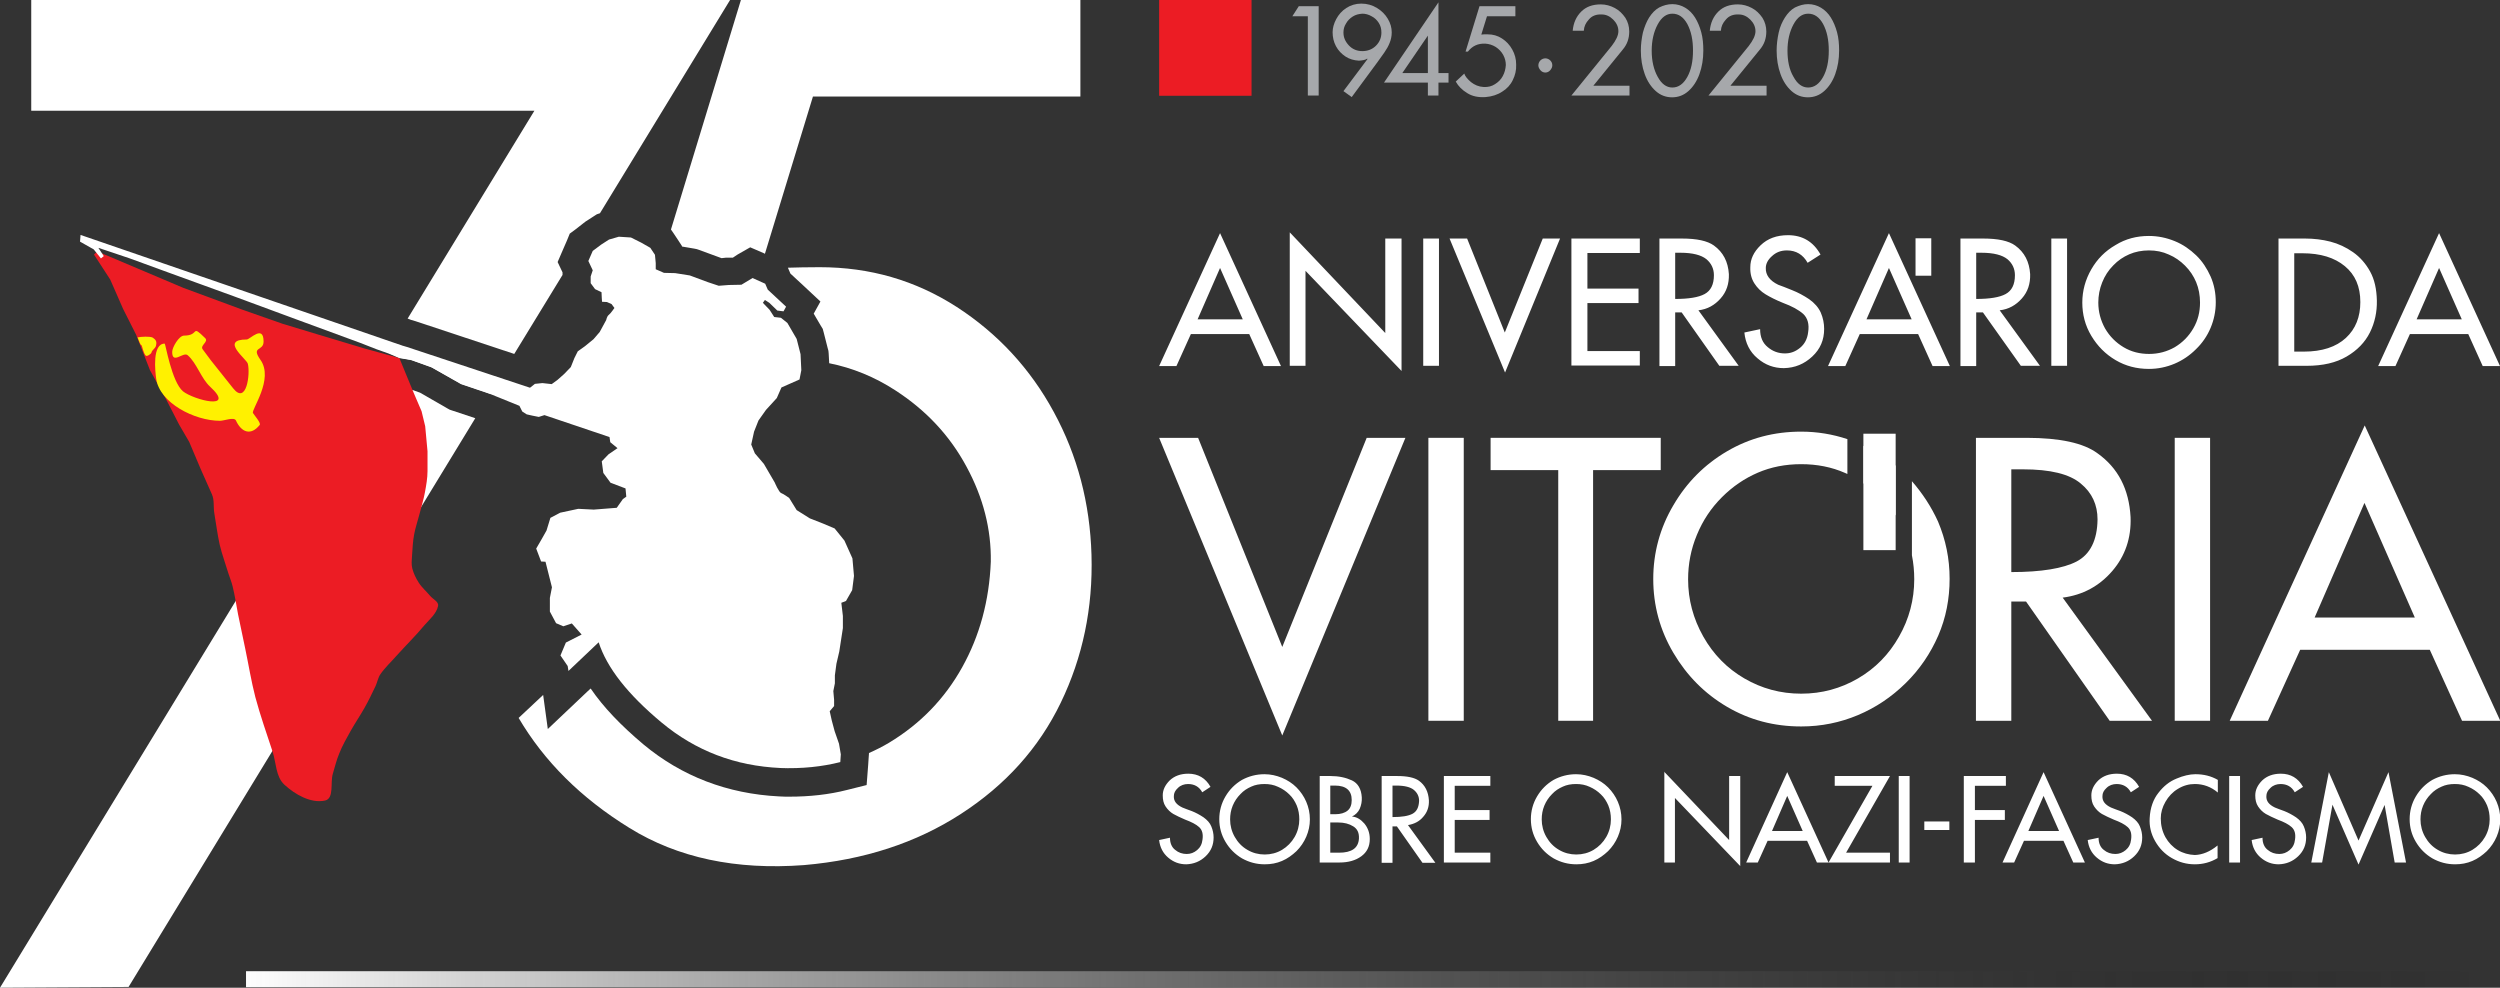<?xml version="1.0" encoding="utf-8"?>
<!-- Generator: Adobe Illustrator 22.0.0, SVG Export Plug-In . SVG Version: 6.00 Build 0)  -->
<svg version="1.1" id="Camada_1" xmlns="http://www.w3.org/2000/svg" xmlns:xlink="http://www.w3.org/1999/xlink" x="0px" y="0px"
	 viewBox="0 0 968.4 382.6" style="enable-background:new 0 0 968.4 382.6;" xml:space="preserve">
<rect x="0" y="0" width="968.4" height="382.6" fill="#333333" stroke="none"/>
<style type="text/css">
	.st0{fill:#FFFFFF;}
	.st1{fill-rule:evenodd;clip-rule:evenodd;fill:#EC1C24;}
	.st2{fill-rule:evenodd;clip-rule:evenodd;fill:#FFF100;}
	.st3{fill-rule:evenodd;clip-rule:evenodd;fill:#FFFFFF;}
	.st4{fill:#A6A8AB;}
	.st5{fill:url(#SVGID_1_);}
</style>
<g>
	<g>
		<polygon class="st0" points="154.7,138.6 159.3,139.4 167.2,142.3 178.6,148.7 189.8,152.5 193.4,146.6 157.5,134.7 155.8,134.1 
			152.2,132.9 149.9,136.6 150.7,136.8 		"/>
		<polygon class="st0" points="175.1,159 174.2,158.7 173.3,158.2 162.7,152.1 156.5,149.9 152.8,149.2 151.5,149 150.4,148.5 
			146.8,146.9 144.2,146 0,382.6 49.8,382.3 184.1,162 		"/>
		<polygon class="st0" points="157.9,123.4 159.2,123.9 160.9,124.4 199.2,137.1 217.9,106.5 217.9,105.6 217.9,105.5 216,101.5 
			217.9,97.1 219.6,93.2 220.7,90.5 223,88.8 226.2,86.3 226.5,86.1 226.7,85.9 229.8,83.9 231.2,83 232.4,82.6 282.8,0 12.1,0 
			12.1,42.9 207,42.9 		"/>
	</g>
	<path class="st1" d="M37.7,97.4l33.3,14.1L94,120l15.4,5.4l14.2,4.3l17.6,5.3l13.5,3.7l1.6,3.9l4,9.7l3,7l1.4,5.8l0.9,9.7v7.7
		c0,2.7-0.5,5.5-1,8.2c-0.5,2.8-1.4,5.6-2.1,8.4c-0.7,2.7-1.6,5.3-2.1,8c-0.5,2.7-0.6,5.4-0.8,8.2c-0.1,1.6-0.3,3.3,0.1,4.9
		c0.5,1.9,1.4,3.8,2.5,5.5c1.2,1.9,3,3.4,4.4,5.1c1.1,1.3,3.4,2.3,3.1,3.9c-0.6,3-3.3,5.2-5.3,7.5c-3.4,4.1-7.2,7.8-10.7,11.7
		c-2.1,2.4-4.5,4.6-6.3,7.2c-1,1.4-1.2,3.1-1.9,4.6c-1.4,2.9-2.7,5.7-4.3,8.5c-1.7,3-3.6,5.8-5.3,8.8c-1.6,2.9-3.3,5.8-4.5,8.9
		c-1.1,2.6-1.7,5.3-2.5,7.9c-1,3.4,0.6,9.5-3,10.3c-5.5,1.2-11.7-2.4-15.8-6.2c-3.3-3.1-3.1-8.4-4.5-12.7c-2.3-7-4.8-14.1-6.7-21.2
		c-1.6-6.2-2.6-12.5-3.9-18.7c-0.9-4.5-1.9-8.9-2.8-13.4c-0.7-3.6-1.2-7.2-2.1-10.8c-0.4-1.7-1.1-3.3-1.6-4.9
		c-1.1-3.7-2.5-7.4-3.4-11.2c-0.9-4.1-1.4-8.2-2.1-12.3c-0.4-2.4,0.1-4.9-0.9-7.2l-4.4-9.9l-4.4-10.4l-3.9-6.7l-5.3-10.3l-6-10.8
		l-5.4-13.8l-5-9.9l-5-11.4l-6.3-9.7L37.7,97.4z"/>
	<path class="st2" d="M53.3,130.7c1.3-0.3,4.9-0.5,5.9,0.1c1.3,0.9,1.6,1.6,1.2,3.2c-0.2,0.9-1.6,1.7-1.7,2.5
		c-0.1,0.6-1.9,1.8-2.3,1.2c-0.4-0.5-0.7-1.2-0.9-1.9c-0.3-0.7-0.3-1.3-0.7-2.1C54.4,133.3,54.7,134.3,53.3,130.7"/>
	<path class="st2" d="M63.8,133.1c-4.9,0-3.7,10.7-3.3,13.6c1.3,9.4,14.9,16.3,24.7,16.3c1.7,0,5.5-1.6,6.2-0.1
		c2.1,4.6,5.8,6,9.2,1.7c0.6-0.7-2.2-3.9-2.6-4.6c-0.8-1.2,8.2-13.1,2.9-20.6c-3.8-5.4,1.2-3.2,1.2-7.1c0-6.7-5.3-0.8-6.5-0.8
		c-10.6,0,0,7.6,0.4,9.4c1,3.9-0.5,16.1-5.7,9.5l-8.6-10.8l-3.2-4.3c-1.1-1.5,2.4-2.9,1-4.3c-5.7-5.6-2-1-8.2-1
		c-2,0-4.6,4.6-4.6,6.3c0,5.1,4.3-0.2,6,1.3c3.5,3,5.2,9,8.7,12.2c10.2,9.4-6.3,5.1-10.5,1.8C66.5,147.9,64.1,133.1,63.8,133.1"/>
	<g>
		<path class="st3" d="M202.3,159.4l1.7,1.1l2.2,0.5l2.5,0.5l2.2-0.7l25.2,8.5l0.3,2l2.8,2.3l-3.5,2.4l-2.6,2.7l0.6,4.5l2.8,3.8
			l5.8,2.2l0.3,3.2l-1.3,0.9l-2.4,3.4l-8.9,0.7l-6-0.3l-7,1.5l-3.8,2l-1.5,4.9l-1.8,3.2l-2.2,3.8l1.9,5l1.7,0.1l2.5,9.9l-0.8,4.1
			v5.3l2.4,4.5l2.8,1.2l3.3-1.1l3.8,4.3l-6.1,3.1l-2.1,5l2.8,4.1l0.3,1.9l11.7-11.1c3.2,9.9,11.3,20.2,24.4,31.1
			c13.1,10.9,28.4,16.8,46.1,17.6c8.2,0.3,16-0.5,23.1-2.3l0.2-3l-0.7-4.1l-1.7-4.9l-1.1-4.1l-0.8-3.6l1.7-2v-2.4l-0.3-3.4l0.6-3
			v-3.1l0.6-4.5l1.1-4.7l1.4-9.1v-4.7l-0.6-5.1l1.8-0.7l2.4-4.2l0.7-5.5l-0.6-6.8l-3.1-6.9l-3.8-4.7l-4.5-1.9l-5.1-2l-5.1-3.2
			l-2.9-4.7c0,0-2.2-1.6-3.1-1.9s-2.5-4.1-2.5-4.1l-4.2-7.2l-3.5-4.1l-1.4-3.4l1.1-5l1.7-4.3l2.9-4.1l4.2-4.6l1.8-4.1l7-3.1l0.7-3.6
			l-0.3-6.2l-1.5-5.9l-3.6-6.2l-2.5-2l-2.6-0.3l-1.8-2.8l-2.6-2.7l0.8-1.1l1.7,1.1l3.1,3l2.4,0.3l1-1.8l-7.1-6.6l-1-2.3l-4.9-2.2
			l-4.3,2.6l-4.9,0.1l-3.9,0.3l-4.2-1.4l-7-2.6l-5.7-0.9l-4.3-0.1l-3.2-1.4v-2.4l-0.3-3.2l-1.8-2.7l-3.5-2l-4-2l-4.7-0.3l-3.8,1.1
			l-3.1,2l-3.2,2.4l-1.7,3.9l1.7,3.6l-0.8,2.4v2.6l1.7,2.3l2.5,1.2l0.1,2.2l0.1,1.5l1.9,0.1l1.8,0.8l1.1,1.5c0,0-1.5,2.2-2.2,2.7
			c-0.7,0.5-1,2-1,2l-2.5,4.6l-2.4,2.8l-3.3,2.7l-2.8,2l-1.3,2.6l-1.4,3.5l-2.6,2.7l-2.6,2.3l-2.2,1.6l-3.6-0.4l-2.9,0.3l-1.9,1.5
			l-47.7-15.8l-1.7-0.5L31.2,91L31,93.6l5.3,3l2.8,3.5l1.1-0.9l-2.1-3.2l12.2,4.1l14.5,5.3l25.6,9.3l24.9,9.2l24.2,8.9l6.4,2.5
			l4.8,1.7l4,1.7l4.6,0.8l7.9,2.8l11.4,6.5l11.5,3.9l11.1,4.5L202.3,159.4z"/>
	</g>
	<path class="st0" d="M950.9,299.9c2.4,0,4.6,0.5,6.8,1.4c2.1,0.9,4,2.1,5.6,3.7c1.6,1.6,2.9,3.5,3.8,5.6c0.9,2.1,1.4,4.4,1.4,6.8
		c0,2.4-0.5,4.6-1.4,6.7c-0.9,2.1-2.2,4-3.8,5.6c-1.7,1.6-3.5,2.9-5.6,3.8c-2.1,0.9-4.3,1.3-6.7,1.3c-3.2,0-6.1-0.8-8.8-2.3
		c-2.7-1.6-4.8-3.7-6.4-6.4c-1.6-2.7-2.4-5.6-2.4-8.8c0-3.1,0.8-6.1,2.4-8.8c1.6-2.7,3.7-4.8,6.4-6.4
		C944.8,300.7,947.7,299.9,950.9,299.9 M950.9,303.7c-1.9,0-3.6,0.3-5.1,1c-1.6,0.7-3,1.6-4.2,2.9c-1.3,1.3-2.3,2.8-3,4.5
		c-0.7,1.7-1,3.5-1,5.3c0,2.4,0.6,4.7,1.8,6.8c1.2,2.1,2.8,3.8,4.9,5c2,1.2,4.3,1.8,6.7,1.8c2.4,0,4.7-0.6,6.7-1.8
		c2-1.2,3.7-2.9,4.9-5c1.2-2.1,1.8-4.4,1.8-6.8c0-1.9-0.3-3.7-1-5.4c-0.7-1.6-1.6-3.1-2.9-4.3c-1.2-1.2-2.7-2.2-4.3-2.9
		C954.5,304,952.8,303.7,950.9,303.7z M913.6,325.6l11.6-26.5l6.8,35h-4.4l-3.9-22.3l-10.1,23.1l-10.1-23.2l-4,22.4h-4.2l6.8-35
		L913.6,325.6z M888.9,306.9c-1.2-2.2-3.1-3.2-5.5-3.2c-1.5,0-2.9,0.5-3.9,1.5c-1.1,1-1.6,2-1.6,3.2c-0.1,1.9,1,3.3,3.3,4.4
		c0.9,0.4,2.1,0.8,3.7,1.4c1.5,0.6,3,1.4,4.5,2.4c1.4,1,2.5,2.2,3,3.5c0.6,1.4,0.9,2.9,0.9,4.3c0,2.9-1,5.3-3.1,7.3
		c-2.1,2-4.6,3-7.5,3.1c-2.6,0-4.9-0.8-7-2.6c-2-1.7-3.2-4-3.5-6.8l4.2-0.9c0,2.1,0.7,3.7,2,4.7c1.3,1.1,2.8,1.6,4.5,1.6
		c1.5,0,2.8-0.5,4-1.5c1.2-1,1.9-2.3,2.1-4.1c0.3-2.1-0.1-3.7-1.3-4.8c-1.2-1.1-3-2-5.4-2.9c-1.8-0.8-3.4-1.5-4.6-2.2
		c-1.2-0.7-2.2-1.7-3-2.9c-0.8-1.2-1.1-2.6-1.1-4.3c0-2.1,0.9-4,2.7-5.8c1.8-1.7,4.2-2.6,7.2-2.6c3.8,0,6.7,1.7,8.6,5.1L888.9,306.9
		z M863.5,300.6h4.2v33.5h-4.2V300.6z M859,327.5v4.9c-2.7,1.6-5.6,2.4-8.8,2.4c-3.2,0-6.1-0.8-8.9-2.4c-2.8-1.6-4.9-3.8-6.5-6.6
		c-1.6-2.8-2.3-5.8-2.1-8.9c0.2-4,1.4-7.3,3.4-9.8c2-2.6,4.3-4.4,7-5.5c2.6-1.1,5.1-1.7,7.3-1.7c3.2,0,6.1,0.7,8.7,2.2v4.9
		c-2.6-2.2-5.6-3.3-8.9-3.3c-2.3,0-4.5,0.6-6.6,1.9c-2,1.2-3.6,2.9-4.8,5c-1.2,2.1-1.8,4.2-1.8,6.4c0,2.7,0.6,5.1,1.8,7.3
		c1.2,2.1,2.8,3.8,4.8,5c2,1.2,4.2,1.8,6.6,1.9C853.1,331.1,856.1,329.9,859,327.5z M825.4,306.9c-1.2-2.2-3.1-3.2-5.5-3.2
		c-1.5,0-2.9,0.5-3.9,1.5c-1.1,1-1.6,2-1.6,3.2c-0.1,1.9,1,3.3,3.3,4.4c0.9,0.4,2.1,0.8,3.7,1.4c1.5,0.6,3,1.4,4.5,2.4
		c1.4,1,2.5,2.2,3,3.5c0.6,1.4,0.9,2.9,0.9,4.3c0,2.9-1,5.3-3.1,7.3c-2.1,2-4.6,3-7.5,3.1c-2.6,0-4.9-0.8-7-2.6
		c-2-1.7-3.2-4-3.5-6.8l4.2-0.9c0,2.1,0.7,3.7,2,4.7c1.3,1.1,2.8,1.6,4.5,1.6c1.5,0,2.8-0.5,4-1.5c1.2-1,1.9-2.3,2.1-4.1
		c0.3-2.1-0.1-3.7-1.3-4.8c-1.2-1.1-3-2-5.4-2.9c-1.8-0.8-3.4-1.5-4.6-2.2c-1.2-0.7-2.2-1.7-3-2.9c-0.8-1.2-1.1-2.6-1.1-4.3
		c0-2.1,0.9-4,2.7-5.8c1.8-1.7,4.2-2.6,7.2-2.6c3.8,0,6.7,1.7,8.6,5.1L825.4,306.9z M791.6,308.3l-5.9,13.6h11.9L791.6,308.3z
		 M791.6,299.1l16,35h-4.5l-3.8-8.4H784l-3.8,8.4h-4.5L791.6,299.1z M760.7,300.6H777v3.8h-12v9.4h11.6v3.8H765v16.5h-4.3V300.6z
		 M745.4,318.2h9.7v3.3h-9.7V318.2z M735.5,300.6h4.2v33.5h-4.2V300.6z M725.3,304.4h-14.6v-3.8h21.4l-17,29.7h17v3.8h-23.8
		L725.3,304.4z M692.3,308.3l-5.9,13.6h11.9L692.3,308.3z M692.3,299.1l16,35h-4.5l-3.8-8.4h-15.3l-3.8,8.4h-4.5L692.3,299.1z
		 M644.6,298.9l25.2,26.5v-24.8h4.3v34.9l-25.3-26.4v25h-4.1V298.9z M610.5,299.9c2.4,0,4.6,0.5,6.8,1.4c2.1,0.9,4,2.1,5.6,3.7
		c1.6,1.6,2.9,3.5,3.8,5.6c0.9,2.1,1.4,4.4,1.4,6.8c0,2.4-0.5,4.6-1.4,6.7c-0.9,2.1-2.2,4-3.8,5.6c-1.7,1.6-3.5,2.9-5.6,3.8
		c-2.1,0.9-4.3,1.3-6.7,1.3c-3.2,0-6.1-0.8-8.8-2.3c-2.7-1.6-4.8-3.7-6.4-6.4c-1.6-2.7-2.4-5.6-2.4-8.8c0-3.1,0.8-6.1,2.4-8.8
		c1.6-2.7,3.7-4.8,6.4-6.4C604.4,300.7,607.3,299.9,610.5,299.9z M610.5,303.7c-1.9,0-3.6,0.3-5.1,1c-1.6,0.7-3,1.6-4.2,2.9
		c-1.3,1.3-2.3,2.8-3,4.5c-0.7,1.7-1,3.5-1,5.3c0,2.4,0.6,4.7,1.8,6.8c1.2,2.1,2.8,3.8,4.9,5c2,1.2,4.3,1.8,6.7,1.8
		c2.4,0,4.7-0.6,6.7-1.8c2-1.2,3.7-2.9,4.9-5c1.2-2.1,1.8-4.4,1.8-6.8c0-1.9-0.3-3.7-1-5.4c-0.7-1.6-1.6-3.1-2.9-4.3
		c-1.2-1.2-2.7-2.2-4.3-2.9C614.1,304,612.4,303.7,610.5,303.7z M559.3,300.6h18v3.8h-13.8v9.4H577v3.8h-13.5v12.7h13.8v3.8h-18
		V300.6z M539.4,304.3v12.2c3.6,0,6.1-0.4,7.8-1.3c1.6-0.9,2.4-2.5,2.5-5c0-1.7-0.7-3.1-2-4.2c-1.3-1.1-3.6-1.7-6.8-1.7H539.4z
		 M535.2,300.6h6c3.9,0,6.7,0.6,8.4,1.8c2.4,1.7,3.7,4.3,3.9,7.6c0.1,2.5-0.6,4.6-2.2,6.4c-1.5,1.8-3.5,2.8-5.9,3.2l10.6,14.6h-5
		l-9.9-14.1h-1.7v14.1h-4.2V300.6z M515.3,318.7v11.6h3.4c4.9,0,7.5-1.8,7.7-5.5c0.1-2.2-0.6-3.7-2.2-4.7c-1.6-1-3.5-1.5-5.8-1.5
		H515.3z M515.3,304.3v11.1h1.9c2.1,0,3.7-0.5,4.8-1.4c1.1-0.9,1.6-2.3,1.6-4.1c0-3.7-2.2-5.6-6.5-5.6H515.3z M511.1,300.6h4.2
		c3.3,0,6,0.6,8.4,1.7c2.3,1.1,3.6,3.3,3.8,6.5c0.1,1.6-0.2,3.1-0.8,4.5c-0.6,1.3-1.6,2.3-3,3c1.8,0.1,3.4,1.1,4.8,2.7
		c1.4,1.7,2.1,3.7,2.1,6c0,2.9-1.1,5.1-3.3,6.7c-2.2,1.6-5,2.4-8.4,2.4h-7.7V300.6z M489.8,299.9c2.4,0,4.6,0.5,6.8,1.4
		c2.1,0.9,4,2.1,5.6,3.7c1.6,1.6,2.9,3.5,3.8,5.6c0.9,2.1,1.4,4.4,1.4,6.8c0,2.4-0.5,4.6-1.4,6.7c-0.9,2.1-2.2,4-3.8,5.6
		c-1.7,1.6-3.5,2.9-5.6,3.8c-2.1,0.9-4.3,1.3-6.7,1.3c-3.2,0-6.1-0.8-8.8-2.3c-2.7-1.6-4.8-3.7-6.4-6.4c-1.6-2.7-2.4-5.6-2.4-8.8
		c0-3.1,0.8-6.1,2.4-8.8c1.6-2.7,3.7-4.8,6.4-6.4C483.7,300.7,486.6,299.9,489.8,299.9z M489.8,303.7c-1.9,0-3.6,0.3-5.1,1
		c-1.6,0.7-3,1.6-4.2,2.9c-1.3,1.3-2.3,2.8-3,4.5c-0.7,1.7-1,3.5-1,5.3c0,2.4,0.6,4.7,1.8,6.8c1.2,2.1,2.8,3.8,4.9,5
		c2,1.2,4.3,1.8,6.7,1.8c2.4,0,4.7-0.6,6.7-1.8c2-1.2,3.7-2.9,4.9-5c1.2-2.1,1.8-4.4,1.8-6.8c0-1.9-0.3-3.7-1-5.4
		c-0.7-1.6-1.6-3.1-2.9-4.3c-1.2-1.2-2.7-2.2-4.3-2.9C493.4,304,491.7,303.7,489.8,303.7z M465.7,306.9c-1.2-2.2-3.1-3.2-5.5-3.2
		c-1.5,0-2.9,0.5-3.9,1.5c-1.1,1-1.6,2-1.6,3.2c-0.1,1.9,1,3.3,3.3,4.4c0.9,0.4,2.1,0.8,3.7,1.4c1.5,0.6,3,1.4,4.5,2.4
		c1.4,1,2.5,2.2,3,3.5c0.6,1.4,0.9,2.9,0.9,4.3c0,2.9-1,5.3-3.1,7.3c-2.1,2-4.6,3-7.5,3.1c-2.6,0-4.9-0.8-7-2.6
		c-2-1.7-3.2-4-3.5-6.8l4.2-0.9c0,2.1,0.7,3.7,2,4.7c1.3,1.1,2.8,1.6,4.5,1.6c1.5,0,2.8-0.5,4-1.5c1.2-1,1.9-2.3,2.1-4.1
		c0.3-2.1-0.1-3.7-1.3-4.8c-1.2-1.1-3-2-5.4-2.9c-1.8-0.8-3.4-1.5-4.6-2.2c-1.2-0.7-2.2-1.7-3-2.9c-0.8-1.2-1.1-2.6-1.1-4.3
		c0-2.1,0.9-4,2.7-5.8c1.8-1.7,4.2-2.6,7.2-2.6c3.8,0,6.7,1.7,8.6,5.1L465.7,306.9z"/>
	<rect x="449" class="st1" width="35.8" height="37.1"/>
	<path class="st0" d="M472.6,90.3l23.6,51.5h-6.7l-5.6-12.4h-22.6l-5.6,12.4H449L472.6,90.3z M472.6,103.8l-8.7,19.9h17.5
		L472.6,103.8z M499.6,90l37,39V92.4h6.3v51.3l-37.2-38.8v36.8h-6.1V90z M551.3,92.4h6.1v49.3h-6.1V92.4z M561.5,92.4h6.8l14.6,36.4
		l14.7-36.4h6.7L583,144.3L561.5,92.4z M608.7,92.4h26.5v5.6h-20.3v13.8h19.8v5.6h-19.8v18.6h20.3v5.6h-26.5V92.4z M642.7,92.4h8.8
		c5.8,0,9.9,0.9,12.4,2.7c3.6,2.6,5.5,6.3,5.8,11.1c0.1,3.7-0.9,6.8-3.2,9.4c-2.3,2.6-5.1,4.2-8.6,4.6l15.6,21.5H666L651.4,121h-2.5
		v20.8h-6.1V92.4z M648.9,97.9v17.9c5.2,0,9-0.6,11.4-1.9c2.4-1.3,3.6-3.7,3.6-7.3c0-2.5-1-4.6-2.9-6.2c-2-1.6-5.3-2.5-10.1-2.5
		H648.9z M700.2,101.8c-1.8-3.2-4.5-4.8-8-4.8c-2.3,0-4.2,0.7-5.8,2.2c-1.6,1.4-2.4,3-2.4,4.6c-0.1,2.7,1.5,4.9,4.8,6.5
		c1.4,0.5,3.2,1.2,5.4,2.1c2.3,0.9,4.5,2.1,6.6,3.5c2.1,1.5,3.6,3.2,4.5,5.2c0.9,2.1,1.3,4.2,1.3,6.3c0,4.3-1.5,7.8-4.6,10.7
		c-3.1,2.9-6.7,4.4-11,4.5c-3.8,0-7.2-1.2-10.2-3.8c-3-2.5-4.7-5.9-5.1-10l6.1-1.3c0,3.1,1,5.4,3,7c1.9,1.6,4.1,2.4,6.6,2.4
		c2.2,0,4.1-0.7,5.9-2.2c1.7-1.4,2.8-3.4,3.1-6c0.5-3.1-0.2-5.5-1.9-7.1c-1.8-1.6-4.4-3-7.9-4.3c-2.7-1.1-4.9-2.2-6.7-3.3
		c-1.8-1.1-3.2-2.5-4.3-4.2c-1.1-1.7-1.7-3.8-1.6-6.3c0-3.1,1.3-5.9,4-8.5c2.7-2.6,6.2-3.9,10.6-3.9c5.6,0,9.8,2.5,12.6,7.5
		L700.2,101.8z M731.7,90.3l23.6,51.5h-6.7l-5.6-12.4h-22.6l-5.6,12.4h-6.7L731.7,90.3z M731.7,103.8l-8.7,19.9h17.5L731.7,103.8z
		 M759.4,92.4h8.8c5.8,0,9.9,0.9,12.4,2.7c3.6,2.6,5.5,6.3,5.8,11.1c0.1,3.7-0.9,6.8-3.2,9.4c-2.3,2.6-5.1,4.2-8.6,4.6l15.6,21.5
		h-7.4L768.1,121h-2.6v20.8h-6.1V92.4z M765.5,97.9v17.9c5.2,0,9-0.6,11.4-1.9c2.4-1.3,3.6-3.7,3.6-7.3c0-2.5-1-4.6-2.9-6.2
		c-2-1.6-5.3-2.5-10.1-2.5H765.5z M794.6,92.4h6.1v49.3h-6.1V92.4z M832.4,97c-2.7,0-5.3,0.5-7.6,1.5c-2.3,1-4.4,2.4-6.2,4.3
		c-1.9,1.9-3.3,4.1-4.3,6.6c-1,2.5-1.5,5.1-1.5,7.8c0,3.6,0.9,6.9,2.6,10c1.8,3.1,4.2,5.5,7.2,7.3c3,1.8,6.3,2.6,9.9,2.6
		c3.6,0,6.9-0.9,9.9-2.6c3-1.8,5.4-4.2,7.2-7.3c1.8-3.1,2.6-6.4,2.6-10c0-2.8-0.5-5.5-1.5-7.9c-1-2.4-2.4-4.5-4.3-6.4
		c-1.8-1.8-3.9-3.3-6.3-4.3C837.7,97.5,835.2,97,832.4,97z M832.4,91.4c3.5,0,6.8,0.7,10,2c3.2,1.3,5.9,3.2,8.3,5.5
		c2.4,2.3,4.2,5.1,5.6,8.2c1.4,3.2,2,6.5,2,10c0,3.5-0.7,6.8-2,9.9c-1.3,3.1-3.2,5.9-5.7,8.3c-2.4,2.4-5.2,4.3-8.3,5.6
		c-3.1,1.3-6.4,2-9.9,2c-4.7,0-9-1.1-12.9-3.4c-3.9-2.3-7-5.4-9.4-9.4s-3.5-8.3-3.5-12.9c0-4.6,1.2-8.9,3.5-12.9
		c2.3-4,5.4-7.1,9.4-9.4C823.4,92.5,827.7,91.4,832.4,91.4z M882.6,92.4h10.3c3.4,0,6.7,0.4,9.8,1.2c3.1,0.8,6.1,2.2,8.8,4.1
		c2.7,1.9,4.9,4.4,6.6,7.5c1.7,3.1,2.5,6.8,2.6,11.2c0.1,4.4-0.8,8.6-2.7,12.4c-1.9,3.8-4.9,6.9-9,9.3c-4.1,2.4-9.2,3.6-15.5,3.6
		h-10.9V92.4z M888.7,98.1v38.1h3.7c7.1,0,12.5-1.8,16.3-5.3c3.8-3.5,5.6-8.2,5.6-13.9c0-6-2-10.6-6-13.9s-9.4-5-16.5-5H888.7z
		 M944.8,90.3l23.6,51.5h-6.7l-5.6-12.4h-22.6l-5.6,12.4h-6.7L944.8,90.3z M944.8,103.8l-8.7,19.9h17.5L944.8,103.8z"/>
	<rect x="742" y="92.3" class="st3" width="6.1" height="14.5"/>
	<g>
		<rect x="721.8" y="168" class="st3" width="12.5" height="45.1"/>
	</g>
	<polygon class="st4" points="506.6,6.3 500.6,6.3 503.1,2.4 510.8,2.4 510.8,37 506.6,37 	"/>
	<path class="st4" d="M527.7,5.3c-1.4,0.1-2.6,0.4-3.7,1.1c-1.1,0.7-2,1.6-2.6,2.7c-0.7,1.1-1,2.2-1,3.5c0,1.9,0.7,3.5,2.1,5
		c1.4,1.5,3.2,2.2,5.2,2.2c2.1,0,3.9-0.7,5.3-2.1c1.4-1.4,2.1-3.1,2.1-5.1c0-1.4-0.3-2.6-1-3.7c-0.7-1.1-1.6-2-2.8-2.6
		C530.1,5.6,528.9,5.3,527.7,5.3 M529.6,22.7c-0.6,0.5-1.7,0.7-3.2,0.8c-1.9-0.1-3.7-0.6-5.2-1.6c-1.5-1-2.8-2.3-3.7-4
		c-0.9-1.7-1.3-3.5-1.3-5.4c0-1.7,0.5-3.4,1.4-5.1c0.9-1.7,2.2-3.2,3.9-4.3c1.7-1.1,3.7-1.7,5.8-1.7c2.3,0,4.3,0.6,6.1,1.7
		c1.8,1.1,3.2,2.5,4.2,4.2c1,1.7,1.5,3.4,1.5,5.2v0.1c0,1.4-0.3,2.8-0.8,4c-0.5,1.3-1.2,2.5-2.1,3.8c-0.9,1.2-1.7,2.4-2.5,3.5
		l-10.1,13.7l-3.2-2.3l9.3-12.4L529.6,22.7z"/>
	<path class="st4" d="M557.2,0.9v27.4h3.9V32h-3.9v5h-4.1v-5h-17L557.2,0.9z M553.1,13.8l-9.9,14.5h9.9V13.8z"/>
	<path class="st4" d="M573.1,2.4H587v3.9H576l-2.2,7.1c0.4,0,0.8-0.1,1.1-0.1c0.3,0,0.8,0,1.3,0c2.1,0,3.9,0.5,5.6,1.6
		c1.7,1.1,3,2.5,4,4.3c1,1.8,1.5,3.7,1.5,5.8c0.1,2.2-0.4,4.2-1.3,6c-0.9,1.9-2.3,3.4-4.1,4.5c-1.8,1.2-4,1.9-6.4,2.1
		c-2.8,0.2-5.2-0.3-7.1-1.5c-2-1.2-3.5-2.7-4.5-4.5l3.3-3.1c0.3,1,1.2,2.1,2.6,3.3c1.4,1.1,3,1.8,4.9,1.9c1.7,0.1,3.2-0.3,4.4-1.1
		c1.3-0.8,2.3-1.8,3-3.1c0.7-1.3,1.1-2.7,1.2-4.3c0-1.3-0.3-2.6-1-3.9c-0.7-1.3-1.7-2.3-2.9-3.1c-1.3-0.8-2.6-1.2-4.1-1.3
		c-2.8-0.1-5,0.9-6.7,3.1h-0.9L573.1,2.4z"/>
	<path class="st4" d="M598.6,22.6c0.7,0,1.4,0.3,1.9,0.8c0.5,0.5,0.8,1.1,0.8,1.9c0,0.7-0.3,1.3-0.8,1.9c-0.5,0.6-1.2,0.9-1.9,0.9
		c-0.7,0-1.4-0.3-1.9-0.9c-0.5-0.6-0.8-1.2-0.8-1.9c0-0.7,0.3-1.4,0.8-1.9C597.2,22.9,597.9,22.6,598.6,22.6"/>
	<path class="st4" d="M608.7,37l15.6-19.2c1.7-2.2,2.6-4.1,2.6-5.7c0-1.7-0.7-3.2-2-4.5c-1.3-1.3-2.8-2-4.5-2
		c-2-0.1-3.7,0.5-4.9,1.9c-1.3,1.4-1.9,2.8-2,4.4h-4.3c0.3-3.1,1.4-5.5,3.3-7.4c1.9-1.9,4.4-2.8,7.6-2.8c1.9,0,3.7,0.5,5.4,1.4
		c1.7,0.9,3,2.2,4.1,3.8c1,1.6,1.5,3.4,1.5,5.3c0,2.7-0.8,5-2.5,7l-11.4,14h14V37H608.7z"/>
	<path class="st4" d="M647.8,5.3c-2.3,0-4.2,1.4-5.7,4.2c-1.5,2.8-2.3,6.2-2.3,10.1c0,4,0.8,7.4,2.3,10.1c1.5,2.8,3.4,4.2,5.7,4.2
		c2.4,0,4.3-1.4,5.8-4.1c1.5-2.7,2.2-6.1,2.2-10.2c0-4.1-0.7-7.5-2.2-10.3C652.1,6.6,650.2,5.3,647.8,5.3 M647.8,1.6
		c1.8,0,3.5,0.5,5,1.4c1.5,0.9,2.8,2.2,3.8,3.8c1,1.6,1.8,3.5,2.4,5.7c0.6,2.2,0.8,4.6,0.8,7.1c0,3.3-0.5,6.3-1.5,9.1
		c-1,2.8-2.5,5-4.3,6.6c-1.8,1.6-3.9,2.4-6.3,2.4c-2.4,0-4.5-0.8-6.3-2.4c-1.8-1.6-3.3-3.8-4.3-6.6c-1-2.8-1.5-5.8-1.5-9.1
		c0-2.4,0.3-4.7,0.8-7c0.6-2.2,1.4-4.2,2.4-5.8c1.1-1.7,2.3-3,3.9-3.9C644.3,2.1,646,1.6,647.8,1.6z"/>
	<path class="st4" d="M661.8,37l15.6-19.2c1.7-2.2,2.6-4.1,2.6-5.7c0-1.7-0.7-3.2-2-4.5c-1.3-1.3-2.8-2-4.5-2
		c-2-0.1-3.7,0.5-4.9,1.9c-1.3,1.4-1.9,2.8-2,4.4h-4.3c0.3-3.1,1.4-5.5,3.3-7.4c1.9-1.9,4.4-2.8,7.6-2.8c1.9,0,3.7,0.5,5.4,1.4
		c1.7,0.9,3,2.2,4.1,3.8c1,1.6,1.5,3.4,1.5,5.3c0,2.7-0.8,5-2.5,7l-11.4,14h14V37H661.8z"/>
	<path class="st4" d="M700.4,5.3c-2.3,0-4.2,1.4-5.7,4.2c-1.5,2.8-2.3,6.2-2.3,10.1c0,4,0.7,7.4,2.3,10.1c1.5,2.8,3.4,4.2,5.7,4.2
		c2.4,0,4.3-1.4,5.8-4.1c1.5-2.7,2.2-6.1,2.2-10.2c0-4.1-0.7-7.5-2.2-10.3C704.7,6.6,702.8,5.3,700.4,5.3 M700.4,1.6
		c1.8,0,3.5,0.5,5,1.4c1.5,0.9,2.8,2.2,3.8,3.8c1,1.6,1.8,3.5,2.4,5.7s0.8,4.6,0.8,7.1c0,3.3-0.5,6.3-1.5,9.1c-1,2.8-2.5,5-4.3,6.6
		c-1.8,1.6-3.9,2.4-6.3,2.4c-2.4,0-4.5-0.8-6.3-2.4c-1.8-1.6-3.3-3.8-4.3-6.6c-1-2.8-1.5-5.8-1.5-9.1c0-2.4,0.3-4.7,0.8-7
		s1.4-4.2,2.4-5.8c1.1-1.7,2.3-3,3.9-3.9C697,2.1,698.6,1.6,700.4,1.6z"/>
	
		<linearGradient id="SVGID_1_" gradientUnits="userSpaceOnUse" x1="43.365" y1="811.026" x2="46.575" y2="811.026" gradientTransform="matrix(271.514 0 0 1.916 -11678.762 -1174.779)">
		<stop  offset="0" style="stop-color:#FFFFFF"/>
		<stop  offset="0.995" style="stop-color:#000000;stop-opacity:0"/>
	</linearGradient>
	<rect x="95.3" y="376.2" class="st5" width="871.7" height="6.2"/>
	<g>
		<polygon class="st0" points="231.8,248.9 231.8,248.9 220,260 220,260 		"/>
		<polygon class="st0" points="260.8,90.2 262.6,92.9 264.1,95.2 264.2,95.5 268.9,96.3 269.9,96.5 270.8,96.8 277.6,99.3 
			279.5,100 281.3,99.8 281.6,99.8 281.8,99.8 283.9,99.8 285.7,98.6 290.6,95.8 295.7,98 296.3,98.3 314.9,37.4 418.5,37.4 
			418.5,0 287,0 259.9,88.9 		"/>
		<path class="st0" d="M302.3,297.6c1.2,0,2.3,0.1,3.4,0.1c0.5,0,1,0,1.5,0C305.6,297.7,303.9,297.7,302.3,297.6
			c-8.2-0.4-15.8-1.9-23-4.5C286.4,295.7,294.1,297.2,302.3,297.6z"/>
		<path class="st0" d="M309.3,297.6c1.1,0,2.1-0.1,3.2-0.2C311.4,297.5,310.3,297.6,309.3,297.6z"/>
		<path class="st0" d="M314.9,297.2c0.9-0.1,1.7-0.2,2.6-0.3C316.6,297,315.8,297.1,314.9,297.2z"/>
		<path class="st0" d="M422.8,214.9c-0.6-20-5.4-38.4-14.6-55.3c-9.1-16.8-21.7-30.4-37.6-40.7c-16-10.3-33.6-15.4-53.1-15.4
			c-4.9,0-9,0.1-12.2,0.2c0,0-0.1,0-0.1,0l0.9,2.1l0.1,0.2l5.4,5l6.2,5.8l-2.6,4.7l2.7,4.6l0.8,1.3l0.4,1.5l1.5,5.9l0.3,1.1l0.1,1.1
			l0.2,3.7c9,1.8,17.6,5.3,25.6,10.5c11.9,7.7,21.1,17.5,27.6,29.6c6.5,12,9.6,24.3,9.4,36.8c-0.6,15.1-4.3,28.7-11.1,40.9
			c-6.8,12.2-16.2,21.9-28.3,29.2c-2.5,1.5-5.1,2.8-7.8,4l0,0.3l-0.1,1.3l-0.2,3l-0.6,7.8l-7.6,1.9c-7,1.8-14.6,2.6-22.3,2.6
			c-1.3,0-2.5,0-4-0.1c-20-1-37.7-7.8-52.5-20.1c-8.8-7.4-15.6-14.5-20.5-21.7l-1.3,1.2l-15.3,14.5l-1.8-13.2l-9.5,8.9
			c9.9,16.8,24.1,31,42.9,42.6c18.7,11.6,41.3,16.4,67.7,14.4c23.2-2,43.4-8.6,60.7-19.8c17.3-11.2,30.2-25.5,38.7-43.1
			C419.4,254.6,423.4,235.5,422.8,214.9z"/>
		<path class="st0" d="M325.4,295.4C325.4,295.4,325.4,295.4,325.4,295.4C325.4,295.4,325.4,295.4,325.4,295.4L325.4,295.4z"/>
		<path class="st0" d="M320.3,296.4c0.6-0.1,1.2-0.2,1.9-0.4C321.5,296.2,320.9,296.3,320.3,296.4z"/>
	</g>
	<g>
		<path class="st0" d="M734.3,199.7v-19.3c-3.8-3.1-7.9-5.6-12.5-7.7v14.5c2.4,1.6,4.7,3.5,6.8,5.6
			C730.8,194.9,732.7,197.2,734.3,199.7z"/>
		<polygon class="st0" points="643.3,169.6 577.4,169.6 577.4,182.1 603.6,182.1 603.6,279.2 617.1,279.2 617.1,182.1 643.3,182.1 
					"/>
		<rect x="553.3" y="169.6" class="st0" width="13.7" height="109.6"/>
		<polygon class="st0" points="496.7,250.6 464.1,169.6 449,169.6 496.7,284.9 544.4,169.6 529.4,169.6 		"/>
		<path class="st0" d="M740.6,186.4v26.6v2.1c0.6,3,0.9,6.1,0.9,9.3c0,7.9-2,15.4-5.9,22.2c-3.9,6.9-9.2,12.3-15.9,16.2
			c-6.7,3.9-14,5.9-22,5.9c-8,0-15.3-2-22-5.9c-6.7-3.9-12-9.3-15.9-16.2c-3.9-6.9-5.9-14.3-5.9-22.2c0-5.9,1.1-11.7,3.4-17.2
			c2.3-5.6,5.5-10.4,9.7-14.6c4.2-4.2,8.8-7.3,13.9-9.5c5.1-2.2,10.7-3.3,16.8-3.3c6.1,0,11.8,1.1,17,3.4c0.3,0.1,0.6,0.3,0.9,0.4
			v-13.5c-5.7-1.9-11.7-2.9-17.9-2.9c-10.5,0-20,2.5-28.7,7.6c-8.7,5.1-15.6,12-20.8,20.9c-5.2,8.8-7.8,18.4-7.8,28.6
			s2.6,19.8,7.8,28.6c5.2,8.8,12.1,15.8,20.8,20.9c8.7,5.1,18.2,7.6,28.7,7.6c7.8,0,15.1-1.5,22-4.4c6.9-2.9,13-7,18.5-12.4
			c5.4-5.3,9.6-11.5,12.6-18.4c3-6.9,4.4-14.3,4.4-22c0-7.8-1.5-15.1-4.5-22.2C748.1,196.3,744.7,191.1,740.6,186.4z"/>
		<path class="st0" d="M818.2,221.2c5-5.8,7.4-12.8,7.1-20.9c-0.6-10.8-4.8-19-12.8-24.7c-5.4-4-14.6-6-27.5-6h-19.6v109.6h13.7V233
			h5.7l32.4,46.2h16.4L799,231.5C806.8,230.5,813.2,227,818.2,221.2z M779.1,221.6v-39.8h4.5c10.6,0,18,1.8,22.4,5.5
			c4.4,3.6,6.5,8.3,6.5,13.9c-0.1,8-2.8,13.5-8.1,16.3C799.2,220.2,790.7,221.6,779.1,221.6z"/>
		<path class="st0" d="M916,164.8l-52.3,114.4h14.8l12.5-27.5h50.2l12.5,27.5h14.8L916,164.8z M896.6,239.2l19.3-44.4l19.5,44.4
			H896.6z"/>
		<rect x="842.4" y="169.6" class="st0" width="13.7" height="109.6"/>
	</g>
</g>
</svg>
